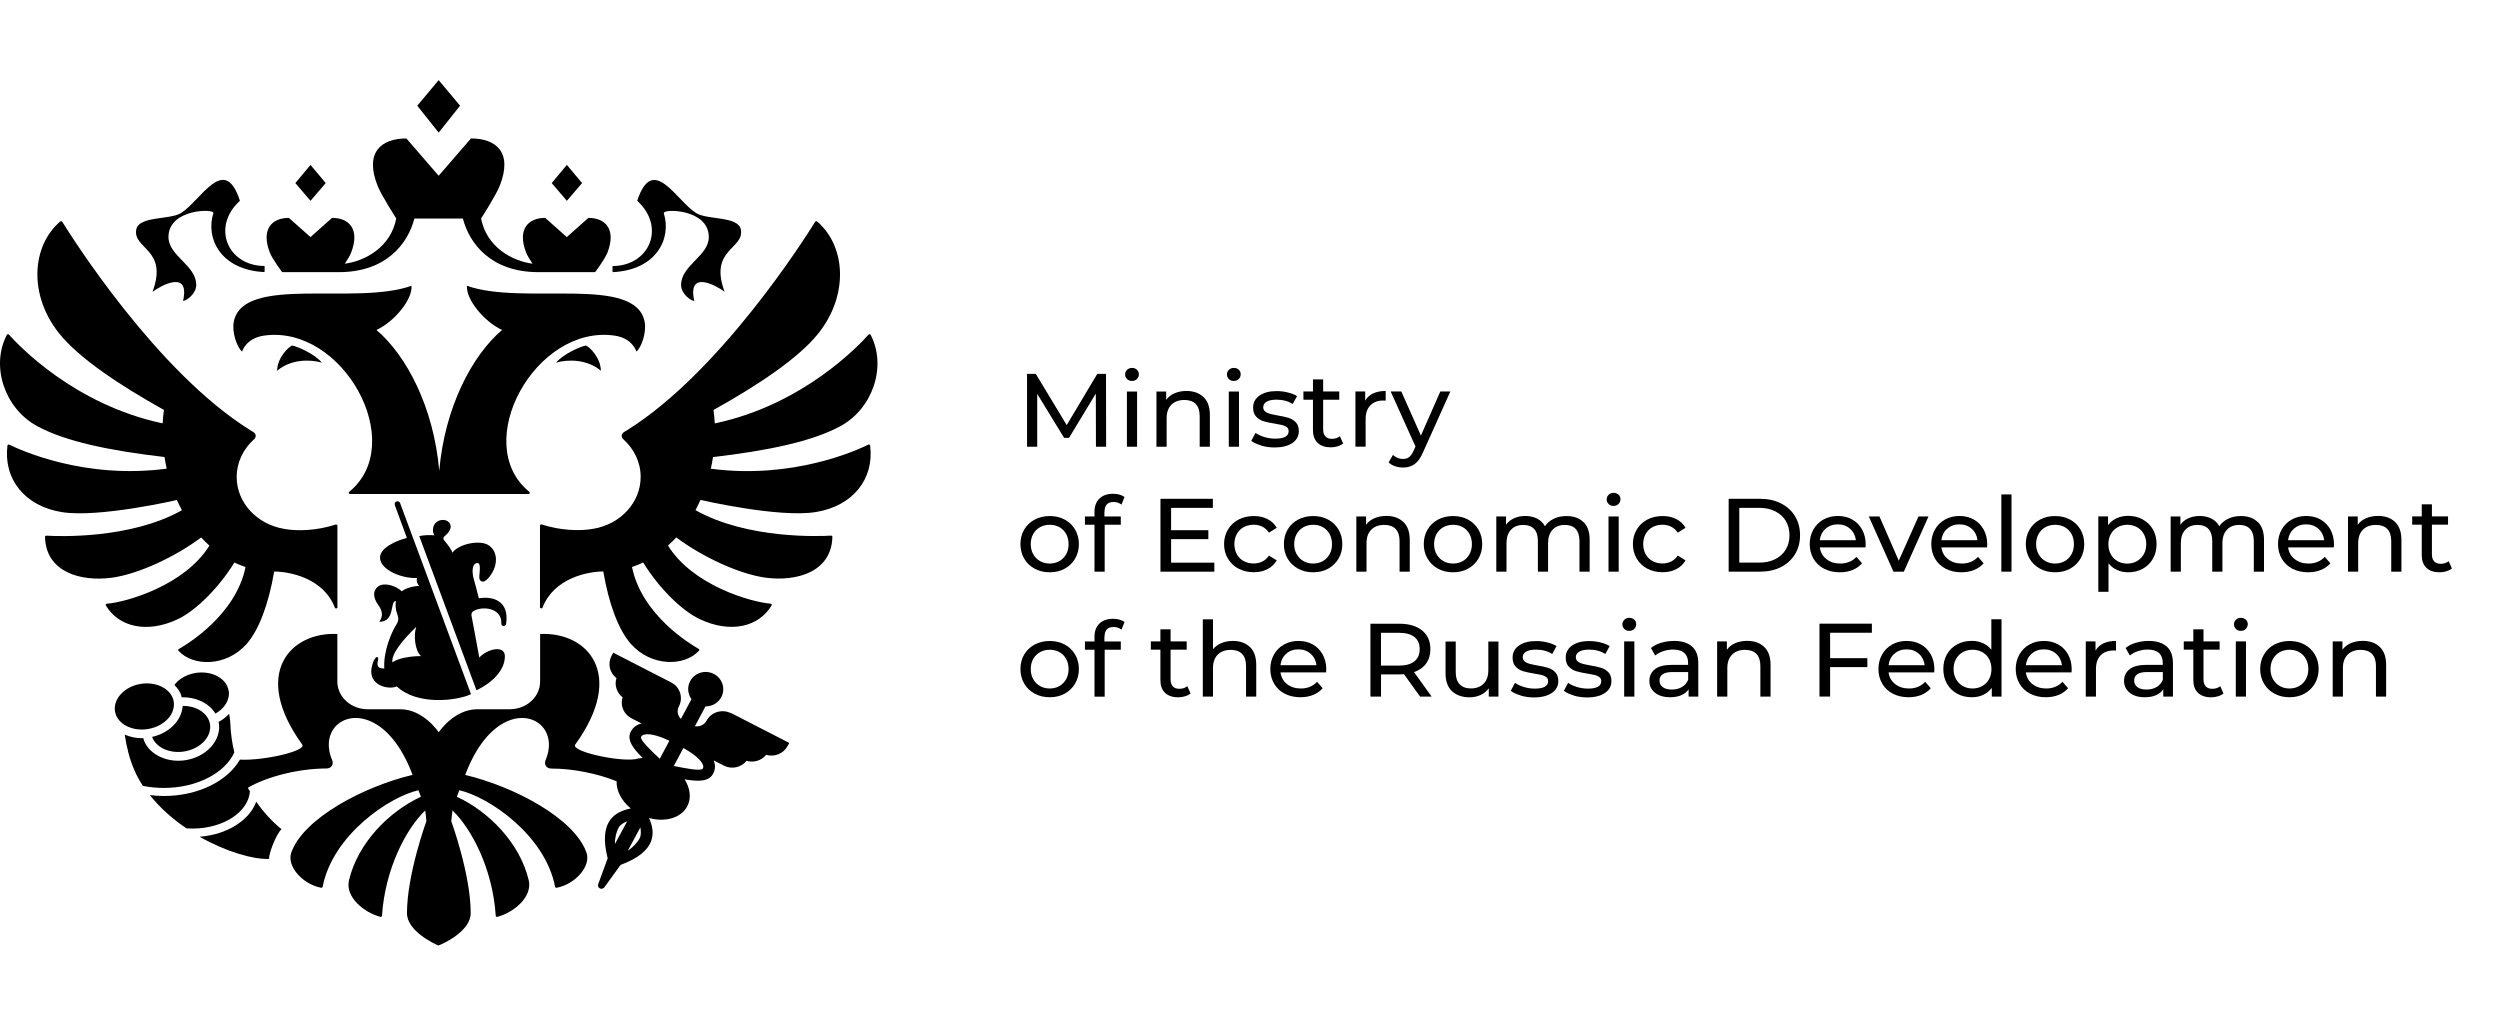 <svg width="156" height="64" viewBox="0 0 156 64" fill="none" xmlns="http://www.w3.org/2000/svg">
<path d="M10.847 43.808C10.831 43.711 10.803 43.617 10.767 43.527C10.501 42.903 9.679 42.541 8.816 42.669C8.312 42.743 7.859 42.97 7.549 43.305C7.255 43.621 7.124 43.992 7.171 44.358C7.183 44.456 7.211 44.549 7.247 44.639C7.513 45.267 8.335 45.626 9.198 45.497C10.215 45.345 10.95 44.592 10.843 43.808" fill="black"/>
<path d="M13.108 45.212C13.092 45.115 13.068 45.021 13.029 44.931C12.798 44.386 12.139 44.038 11.399 44.046C11.348 44.939 10.573 45.739 9.496 45.981C9.504 46 9.504 46.02 9.512 46.039C9.778 46.663 10.601 47.026 11.463 46.897C12.48 46.745 13.215 45.992 13.108 45.209" fill="black"/>
<path d="M14.272 43.126C14.257 43.028 14.229 42.934 14.193 42.845C13.927 42.221 13.104 41.862 12.242 41.987C11.737 42.061 11.284 42.287 10.974 42.626C10.939 42.665 10.911 42.704 10.883 42.743C11.054 42.911 11.193 43.102 11.284 43.317C11.308 43.379 11.32 43.449 11.336 43.512C12.234 43.488 13.056 43.882 13.442 44.53C14.006 44.21 14.352 43.675 14.276 43.126" fill="black"/>
<path d="M37.493 23.137C36.639 22.399 35.403 22.419 34.7 22.63C35.161 22.072 36.242 21.615 36.56 21.561C36.802 21.651 37.493 22.349 37.493 23.137Z" fill="black"/>
<path d="M40.227 20.087C39.663 17.13 32.662 19.088 29.137 17.832C29.07 18.694 30.222 20.075 31.327 20.59C29.443 22.197 27.751 25.43 27.409 29.381C27.067 25.43 25.378 22.193 23.491 20.59C24.596 20.079 25.748 18.698 25.68 17.832C22.152 19.088 15.15 17.13 14.586 20.087C14.467 20.715 14.773 21.666 15.107 21.939C15.166 21.74 15.476 21.093 16.454 20.945C21.385 20.215 25.506 27.673 21.786 30.692C21.731 30.738 21.762 30.824 21.838 30.824H32.98C33.055 30.824 33.087 30.738 33.031 30.692C29.312 27.673 33.429 20.211 38.364 20.945C39.341 21.089 39.647 21.74 39.711 21.939C40.041 21.666 40.351 20.711 40.227 20.087Z" fill="black"/>
<path d="M41.428 13.3C41.34 13.019 44.229 13.011 44.229 14.79C44.229 15.98 42.5 16.545 42.5 17.782C42.5 18.355 43.132 18.78 43.323 18.78C42.878 16.795 44.718 17.832 45.214 18.203C44.225 15.535 46.454 15.55 46.231 14.33C46.08 13.476 44.145 13.733 43.446 13.3C42.202 12.532 40.732 9.544 39.763 12.532C41.571 14.178 40.517 16.6 38.225 16.6C38.225 16.6 38.209 16.955 38.233 16.982C40.967 16.853 41.92 14.88 41.419 13.3H41.428Z" fill="black"/>
<path d="M9.528 18.202C10.028 17.832 11.868 16.794 11.423 18.776C11.614 18.776 12.245 18.355 12.245 17.777C12.245 16.545 10.513 15.979 10.513 14.786C10.513 13.011 13.406 13.015 13.314 13.296C12.814 14.876 13.767 16.845 16.501 16.978C16.521 16.95 16.509 16.596 16.509 16.596C14.216 16.596 13.167 14.173 14.971 12.527C14.006 9.54 12.532 12.527 11.292 13.296C10.592 13.729 8.657 13.467 8.502 14.325C8.284 15.55 10.509 15.531 9.52 18.198L9.528 18.202Z" fill="black"/>
<path d="M17.292 23.137C18.146 22.399 19.382 22.419 20.085 22.63C19.624 22.072 18.544 21.615 18.23 21.561C17.987 21.651 17.292 22.349 17.292 23.137Z" fill="black"/>
<path d="M28.708 6.595L27.373 5L26.038 6.595L27.373 8.276L28.708 6.595Z" fill="black"/>
<path d="M36.321 11.424L35.372 10.289L34.426 11.424L35.372 12.531L36.321 11.424Z" fill="black"/>
<path d="M20.324 11.424L19.375 10.289L18.429 11.424L19.375 12.531L20.324 11.424Z" fill="black"/>
<path d="M17.606 16.982H21.142C24.119 16.982 25.454 15.188 25.859 13.635H28.883C29.288 15.188 30.623 16.982 33.599 16.982H37.136C37.136 16.982 37.756 16.159 37.911 15.749C38.467 14.279 37.756 13.596 36.715 13.596L35.368 14.794L34.021 13.596C32.98 13.596 32.264 14.283 32.825 15.749C32.896 15.937 33.067 16.213 33.23 16.455C31.974 16.288 30.373 15.441 30.019 13.635C30.019 13.635 30.949 12.188 31.18 11.603C32.018 9.497 30.949 8.639 29.388 8.639L27.373 10.967L25.358 8.639C23.793 8.639 22.728 9.501 23.566 11.603C23.797 12.188 24.727 13.635 24.727 13.635C24.373 15.441 22.772 16.288 21.516 16.455C21.679 16.213 21.846 15.937 21.917 15.749C22.478 14.279 21.762 13.596 20.721 13.596L19.374 14.794L18.027 13.596C16.986 13.596 16.275 14.279 16.831 15.749C16.986 16.155 17.606 16.982 17.606 16.982Z" fill="black"/>
<path d="M54.178 27.747C53.495 28.086 49.49 29.927 44.356 29.248C44.408 29.006 44.455 28.765 44.491 28.523C47.904 28.121 50.682 27.552 52.45 26.588C54.465 25.488 55.347 22.86 54.33 20.898C54.306 20.851 54.23 20.839 54.194 20.882C53.634 21.514 50.13 25.258 44.602 26.421C44.586 26.14 44.559 25.859 44.523 25.582C47.209 24.088 49.828 22.368 51.075 20.792C52.963 18.413 52.788 15.379 50.996 13.826C50.976 13.811 50.952 13.803 50.924 13.807C50.9 13.807 50.88 13.822 50.865 13.842C50.296 14.762 44.98 23.191 39.147 26.834C39.075 26.877 39.004 26.92 38.932 26.963C38.765 27.064 38.749 27.279 38.888 27.403C39.56 28.004 39.977 28.835 39.977 29.759C39.977 31.366 38.714 32.704 37.049 32.992C36.198 33.152 34.978 33.106 33.802 32.727C33.751 32.712 33.695 32.747 33.695 32.797V37.891C33.695 37.973 33.822 37.993 33.854 37.915C34.569 36.058 36.707 35.66 37.645 35.66C37.983 37.646 38.583 39.291 39.365 40.177C40.637 41.616 42.715 41.597 43.617 40.602C43.633 40.587 43.637 40.563 43.637 40.544C43.633 40.52 43.617 40.501 43.601 40.493C43.069 40.193 40.041 38.371 39.437 35.38C39.675 35.301 39.91 35.208 40.132 35.099C41.11 36.686 42.532 38.102 43.676 38.64C45.604 39.545 47.364 39.108 48.147 37.778C48.175 37.731 48.139 37.673 48.083 37.669C46.891 37.575 43.239 36.55 41.682 34.042C41.861 33.882 42.035 33.714 42.198 33.535C43.828 34.752 46.128 35.824 47.777 36.047C49.704 36.304 51.89 35.699 51.941 33.5C51.941 33.457 51.906 33.422 51.854 33.422C51.17 33.465 46.633 33.656 43.398 31.834C43.51 31.623 43.613 31.409 43.712 31.195C43.712 31.195 48.6 32.33 50.912 31.951C53.213 31.577 54.56 29.896 54.298 27.801C54.29 27.75 54.226 27.719 54.178 27.743V27.747Z" fill="black"/>
<path d="M11.038 31.198C11.137 31.413 11.241 31.628 11.352 31.838C8.117 33.66 3.584 33.468 2.896 33.425C2.848 33.425 2.805 33.461 2.809 33.504C2.86 35.707 5.046 36.308 6.973 36.05C8.622 35.828 10.923 34.755 12.552 33.539C12.715 33.718 12.889 33.886 13.068 34.046C11.511 36.55 7.859 37.579 6.671 37.673C6.611 37.677 6.58 37.735 6.607 37.782C7.39 39.108 9.15 39.549 11.078 38.644C12.222 38.106 13.645 36.69 14.626 35.103C14.848 35.208 15.083 35.302 15.321 35.383C14.713 38.375 11.685 40.2 11.157 40.497C11.137 40.508 11.121 40.528 11.121 40.547C11.117 40.567 11.121 40.59 11.137 40.606C12.039 41.601 14.117 41.62 15.389 40.181C16.172 39.295 16.768 37.65 17.109 35.664C18.043 35.664 20.185 36.058 20.896 37.919C20.928 37.997 21.055 37.977 21.055 37.895V32.801C21.055 32.751 21 32.716 20.948 32.731C19.772 33.114 18.548 33.16 17.701 32.996C16.033 32.708 14.769 31.37 14.769 29.763C14.769 28.839 15.19 28.004 15.858 27.407C16.001 27.279 15.985 27.068 15.818 26.967C15.746 26.924 15.675 26.881 15.603 26.834C9.77 23.199 4.462 14.77 3.886 13.842C3.858 13.799 3.794 13.791 3.754 13.822C1.962 15.371 1.787 18.405 3.675 20.785C4.923 22.36 7.541 24.08 10.227 25.578C10.191 25.855 10.164 26.136 10.148 26.417C4.629 25.254 1.124 21.514 0.56 20.882C0.524 20.839 0.448 20.847 0.425 20.898C-0.593 22.856 0.289 25.481 2.308 26.584C4.076 27.552 6.854 28.121 10.267 28.519C10.303 28.761 10.346 29.003 10.402 29.244C5.276 29.927 1.271 28.086 0.584 27.747C0.532 27.723 0.468 27.755 0.464 27.805C0.206 29.9 1.549 31.581 3.85 31.955C6.162 32.33 11.05 31.198 11.05 31.198H11.038Z" fill="black"/>
<path d="M29.689 38.055C30.321 37.825 31.319 38.013 31.283 38.91C31.275 39.116 31.565 39.116 31.585 38.906C31.775 37.56 30.85 37.174 29.88 37.334C29.761 36.87 29.662 36.468 29.546 36.066C29.459 35.742 29.427 35.134 29.805 35.134C30.011 35.134 29.932 35.7 29.908 35.945C29.892 36.16 29.971 36.289 30.146 36.292C30.258 36.296 30.393 36.16 30.476 36.066C31.032 35.45 31.16 34.498 30.512 34.038C29.968 33.652 28.605 33.941 28.231 34.49C28.175 34.284 27.905 33.941 27.774 33.792C27.647 33.648 27.615 33.547 27.79 33.418C27.869 33.355 28.124 33.114 28.124 32.864C28.124 32.716 28.005 32.443 27.635 32.443C27.341 32.443 27.015 32.642 27.015 33.086C27.015 33.184 27.039 33.293 27.107 33.406C26.92 33.375 26.419 33.387 26.161 33.453L29.733 43.075C30.758 42.58 31.505 41.796 31.505 40.953C31.505 40.236 30.428 40.474 29.908 41.031C29.737 40.123 29.59 39.284 29.427 38.445C29.383 38.215 29.503 38.133 29.693 38.063L29.689 38.055Z" fill="black"/>
<path d="M24.977 31.405C24.886 31.179 24.56 31.288 24.639 31.522L25.39 33.57C24.747 33.722 23.713 34.178 23.713 34.787C23.713 35.598 25.176 36.125 26.018 36.062C25.974 36.245 26.026 36.413 26.157 36.562C25.851 36.562 25.271 36.702 25.08 36.901C24.631 36.495 23.932 36.343 23.598 36.593C23.265 36.842 23.257 37.267 23.602 37.751C23.845 38.087 23.94 38.414 23.666 38.8C24.683 38.8 24.31 37.501 24.707 37.501C24.655 37.751 24.687 38.044 24.802 38.367C24.878 38.582 24.878 38.738 24.751 38.945C24.421 39.459 23.912 40.645 23.98 41.714C23.646 41.714 23.475 41.632 23.59 41.187C23.634 41.02 23.531 40.899 23.392 41.109C23.237 41.336 23.165 41.722 23.165 41.889C23.165 42.845 24.322 43.036 24.762 42.833C26.042 44.046 28.549 43.722 29.392 43.317L24.973 31.413L24.977 31.405ZM24.488 41.328C24.397 40.836 25.092 39.963 25.974 39.116C25.788 39.666 25.903 40.618 26.273 40.941C25.633 40.941 24.87 41.059 24.488 41.328Z" fill="black"/>
<path d="M8.92 49.039C9.337 49.124 9.774 49.167 10.227 49.167C12.289 49.167 14.038 48.235 14.622 46.952C14.487 46.375 14.395 45.778 14.375 45.169C14.375 45.166 14.375 45.162 14.375 45.158C14.375 45.072 14.344 44.787 14.3 44.538C14.117 44.736 13.895 44.912 13.636 45.048C13.644 45.08 13.656 45.107 13.66 45.138C13.811 46.215 12.865 47.244 11.55 47.439C11.407 47.459 11.268 47.471 11.129 47.471C10.179 47.471 9.321 46.999 9.003 46.254C8.975 46.191 8.963 46.125 8.944 46.059C8.916 46.059 8.888 46.063 8.864 46.063C8.479 46.063 8.109 45.985 7.783 45.84C7.899 46.617 8.085 47.369 8.387 48.063C8.534 48.403 8.713 48.727 8.916 49.039" fill="black"/>
<path d="M15.989 50.025C15.563 51.196 14.165 52.081 12.456 52.213C14.137 53.169 15.857 53.645 16.791 53.594C16.759 53.313 17.197 52.104 17.566 51.742C16.962 51.25 16.434 50.669 15.989 50.025Z" fill="black"/>
<path d="M45.616 44.506C45.06 44.222 44.376 44.432 44.086 44.974C43.943 45.24 43.649 45.364 43.363 45.314L44.023 44.077C44.42 44.081 44.809 43.879 45.008 43.504C45.286 42.977 45.08 42.326 44.543 42.053C44.007 41.776 43.343 41.979 43.065 42.506C42.866 42.876 42.918 43.309 43.148 43.629L42.489 44.861C42.286 44.662 42.219 44.35 42.362 44.085C42.648 43.539 42.437 42.868 41.881 42.584L38.265 40.727L38.161 40.922C37.907 41.398 38.034 41.983 38.467 42.311C38.328 42.751 38.483 43.227 38.849 43.512C38.686 44.023 38.92 44.577 39.405 44.822L40.045 45.15C40.045 45.15 40.001 45.15 39.986 45.158C39.703 45.236 39.496 45.404 39.365 45.645C39.091 46.164 39.501 46.702 40.105 47.299C39.926 47.307 39.759 47.334 39.596 47.385V47.377C38.527 47.525 35.606 46.886 35.892 46.464C39.091 42.045 36.644 39.416 33.703 39.561V42.529C33.703 43.485 32.857 44.257 31.812 44.257H29.781C28.323 44.257 27.377 45.692 27.377 45.692C27.377 45.692 26.428 44.257 24.973 44.257H22.943C21.898 44.257 21.051 43.485 21.051 42.529V39.561C18.111 39.416 15.663 42.045 18.862 46.464C19.128 46.862 16.454 47.478 14.972 47.4C14.201 48.734 12.365 49.67 10.232 49.67C9.93 49.67 9.632 49.651 9.349 49.612C9.993 50.423 10.792 51.121 11.638 51.691C11.761 51.699 11.884 51.703 12.008 51.703C13.931 51.703 15.5 50.673 15.596 49.382C15.552 49.308 15.508 49.23 15.465 49.156C16.689 48.442 18.679 47.954 20.364 47.954C20.686 47.954 20.837 47.689 20.726 47.428C19.899 45.478 21.675 44.066 23.515 45.216C24.314 45.715 25.128 46.706 25.744 48.352C22.728 49.07 18.942 51.043 18.175 53.2C17.881 54.035 18.854 55.166 20.038 55.396C20.058 55.4 20.082 55.396 20.098 55.384C20.114 55.373 20.13 55.353 20.134 55.334C20.753 52.12 24.278 49.721 26.11 49.312C26.201 49.553 26.173 49.475 26.265 49.717C24.266 50.645 22.331 52.6 21.779 54.924C21.524 55.989 22.736 56.948 23.734 57.21C23.785 57.225 23.833 57.19 23.837 57.143C24.028 54.203 25.351 51.706 26.535 50.571C26.567 50.794 26.59 51.016 26.606 51.242C26.606 51.242 25.395 54.561 25.395 56.98C25.395 58.103 27.099 58.891 27.354 59C27.667 58.891 29.372 58.103 29.372 56.98C29.372 54.557 28.16 51.242 28.16 51.242C28.18 51.016 28.204 50.794 28.236 50.571C29.42 51.706 30.743 54.203 30.934 57.143C30.934 57.19 30.985 57.225 31.037 57.21C32.034 56.948 33.242 55.989 32.992 54.924C32.44 52.6 30.5 50.642 28.506 49.717C28.597 49.475 28.565 49.557 28.661 49.312C30.497 49.721 34.021 52.116 34.637 55.334C34.641 55.353 34.657 55.373 34.673 55.384C34.693 55.396 34.716 55.4 34.736 55.396C35.916 55.17 36.894 54.035 36.596 53.2C35.833 51.047 32.042 49.07 29.03 48.356C29.646 46.706 30.461 45.719 31.259 45.216C33.095 44.066 34.871 45.478 34.045 47.432C33.938 47.693 34.085 47.958 34.407 47.958C35.746 47.958 37.279 48.266 38.475 48.75C38.456 49.339 38.777 49.963 39.346 50.435C39.346 50.443 39.349 50.447 39.353 50.45C38.853 50.552 38.392 50.739 38.086 51.153C37.697 51.679 37.641 52.467 37.919 53.559L37.323 55.182C37.295 55.283 37.339 55.388 37.43 55.435C37.522 55.482 37.637 55.459 37.705 55.377L38.722 53.972C39.791 53.571 40.419 53.079 40.637 52.463C40.808 51.983 40.705 51.504 40.498 51.043C41.499 51.32 42.489 51.051 42.882 50.318C43.156 49.803 43.065 49.183 42.719 48.629C43.55 48.773 44.229 48.793 44.499 48.278C44.63 48.036 44.65 47.771 44.555 47.502C44.551 47.482 44.535 47.467 44.531 47.447L45.171 47.775C45.656 48.025 46.252 47.896 46.586 47.474C47.035 47.607 47.519 47.463 47.809 47.1C48.33 47.256 48.894 47.026 49.144 46.554L49.252 46.359L45.636 44.502L45.616 44.506ZM38.372 52.666C38.356 52.284 38.499 51.777 38.646 51.574C38.754 51.429 38.952 51.324 39.135 51.25L38.372 52.666ZM39.946 52.241C39.862 52.475 39.501 52.877 39.175 53.083L39.958 51.632C39.997 51.816 40.005 52.077 39.946 52.241ZM41.173 47.35C41.138 47.319 41.106 47.287 41.07 47.252C40.721 46.928 39.906 46.16 40.001 45.985C40.037 45.914 40.093 45.871 40.184 45.844C40.574 45.731 41.281 45.989 41.77 46.222L41.17 47.346L41.173 47.35ZM43.848 47.962C43.752 48.142 42.648 47.919 42.175 47.822C42.131 47.814 42.087 47.806 42.044 47.798L42.644 46.675C43.117 46.936 43.733 47.361 43.864 47.732C43.895 47.822 43.891 47.888 43.852 47.958" fill="black"/>
<path d="M68.387 27.875L68.379 24.56L66.706 27.322H66.4L64.723 24.58V27.875H64.088V23.328H64.632L66.563 26.526L68.471 23.328H69.015L69.023 27.875H68.387Z" fill="black"/>
<path d="M70.331 23.651C70.247 23.573 70.207 23.48 70.207 23.367C70.207 23.253 70.247 23.156 70.331 23.078C70.414 23 70.513 22.957 70.636 22.957C70.76 22.957 70.863 22.996 70.942 23.07C71.026 23.144 71.066 23.242 71.066 23.355C71.066 23.468 71.026 23.569 70.942 23.651C70.859 23.733 70.76 23.772 70.636 23.772C70.513 23.772 70.41 23.733 70.331 23.655V23.651ZM70.319 24.431H70.954V27.875H70.319V24.431Z" fill="black"/>
<path d="M75.103 24.779C75.365 25.032 75.496 25.403 75.496 25.894V27.876H74.86V25.964C74.86 25.633 74.777 25.379 74.614 25.212C74.451 25.044 74.217 24.958 73.911 24.958C73.565 24.958 73.295 25.056 73.096 25.255C72.897 25.453 72.798 25.734 72.798 26.101V27.876H72.162V24.432H72.77V24.95C72.897 24.771 73.072 24.634 73.291 24.541C73.509 24.447 73.756 24.396 74.034 24.396C74.479 24.396 74.832 24.525 75.095 24.775L75.103 24.779Z" fill="black"/>
<path d="M76.684 23.651C76.601 23.573 76.561 23.48 76.561 23.367C76.561 23.253 76.601 23.156 76.684 23.078C76.768 23 76.867 22.957 76.99 22.957C77.113 22.957 77.217 22.996 77.296 23.07C77.379 23.144 77.419 23.242 77.419 23.355C77.419 23.468 77.379 23.569 77.296 23.651C77.213 23.733 77.113 23.772 76.99 23.772C76.867 23.772 76.764 23.733 76.684 23.655V23.651ZM76.676 24.431H77.312V27.875H76.676V24.431Z" fill="black"/>
<path d="M78.703 27.797C78.436 27.723 78.23 27.626 78.079 27.509L78.345 27.013C78.5 27.123 78.687 27.209 78.909 27.275C79.132 27.341 79.354 27.372 79.577 27.372C80.133 27.372 80.411 27.216 80.411 26.904C80.411 26.799 80.376 26.717 80.3 26.659C80.225 26.596 80.133 26.553 80.018 26.526C79.903 26.499 79.744 26.467 79.537 26.432C79.255 26.389 79.025 26.339 78.846 26.284C78.667 26.23 78.512 26.132 78.385 25.999C78.258 25.867 78.194 25.676 78.194 25.434C78.194 25.122 78.325 24.872 78.591 24.685C78.858 24.498 79.211 24.404 79.656 24.404C79.891 24.404 80.125 24.431 80.36 24.49C80.594 24.544 80.785 24.622 80.936 24.716L80.666 25.212C80.379 25.028 80.042 24.939 79.652 24.939C79.382 24.939 79.18 24.981 79.037 25.067C78.893 25.153 78.826 25.27 78.826 25.41C78.826 25.523 78.866 25.613 78.945 25.676C79.025 25.742 79.124 25.789 79.239 25.82C79.354 25.851 79.521 25.886 79.732 25.925C80.014 25.972 80.244 26.023 80.415 26.077C80.59 26.132 80.737 26.226 80.86 26.354C80.984 26.483 81.047 26.666 81.047 26.9C81.047 27.212 80.912 27.462 80.642 27.645C80.372 27.829 80.002 27.922 79.533 27.922C79.247 27.922 78.969 27.883 78.707 27.809L78.703 27.797Z" fill="black"/>
<path d="M83.813 27.673C83.721 27.751 83.606 27.809 83.467 27.852C83.332 27.891 83.189 27.914 83.042 27.914C82.688 27.914 82.414 27.821 82.219 27.634C82.025 27.446 81.929 27.181 81.929 26.834V24.942H81.333V24.427H81.929V23.675H82.565V24.427H83.57V24.942H82.565V26.807C82.565 26.994 82.613 27.134 82.708 27.236C82.803 27.337 82.939 27.384 83.113 27.384C83.308 27.384 83.475 27.329 83.61 27.22L83.809 27.669L83.813 27.673Z" fill="black"/>
<path d="M85.68 24.552C85.895 24.447 86.161 24.396 86.467 24.396V25.001C86.431 24.997 86.383 24.993 86.32 24.993C85.974 24.993 85.704 25.095 85.509 25.294C85.315 25.492 85.215 25.781 85.215 26.156V27.872H84.579V24.428H85.188V25.005C85.299 24.806 85.462 24.654 85.676 24.549L85.68 24.552Z" fill="black"/>
<path d="M90.501 24.431L88.8 28.218C88.649 28.57 88.474 28.815 88.275 28.959C88.073 29.104 87.834 29.174 87.552 29.174C87.381 29.174 87.214 29.147 87.051 29.092C86.888 29.038 86.757 28.959 86.65 28.854L86.92 28.386C87.103 28.554 87.31 28.64 87.548 28.64C87.703 28.64 87.83 28.601 87.934 28.519C88.037 28.437 88.132 28.3 88.216 28.105L88.327 27.863L86.777 24.427H87.441L88.665 27.181L89.877 24.427H90.501V24.431Z" fill="black"/>
<path d="M64.561 35.485C64.283 35.333 64.064 35.126 63.909 34.857C63.754 34.592 63.675 34.288 63.675 33.952C63.675 33.617 63.754 33.312 63.909 33.047C64.064 32.782 64.283 32.572 64.561 32.423C64.839 32.275 65.153 32.201 65.503 32.201C65.852 32.201 66.162 32.275 66.44 32.423C66.715 32.572 66.933 32.782 67.088 33.047C67.243 33.312 67.323 33.617 67.323 33.952C67.323 34.288 67.243 34.592 67.088 34.857C66.933 35.122 66.715 35.333 66.44 35.485C66.166 35.637 65.852 35.711 65.503 35.711C65.153 35.711 64.839 35.637 64.561 35.485ZM66.107 35.013C66.285 34.912 66.424 34.767 66.528 34.584C66.631 34.401 66.679 34.19 66.679 33.952C66.679 33.714 66.627 33.504 66.528 33.32C66.424 33.137 66.285 32.993 66.107 32.895C65.928 32.794 65.725 32.747 65.503 32.747C65.28 32.747 65.078 32.798 64.899 32.895C64.72 32.997 64.577 33.137 64.474 33.32C64.37 33.504 64.319 33.714 64.319 33.952C64.319 34.19 64.37 34.401 64.474 34.584C64.577 34.767 64.72 34.912 64.899 35.013C65.078 35.114 65.28 35.165 65.503 35.165C65.725 35.165 65.928 35.114 66.107 35.013Z" fill="black"/>
<path d="M68.916 31.928V32.228H69.938V32.743H68.932V35.672H68.296V32.743H67.7V32.228H68.296V31.924C68.296 31.581 68.4 31.311 68.602 31.113C68.805 30.914 69.091 30.812 69.457 30.812C69.6 30.812 69.731 30.828 69.854 30.863C69.977 30.898 70.085 30.949 70.172 31.011L69.981 31.487C69.834 31.378 69.671 31.323 69.492 31.323C69.111 31.323 68.924 31.526 68.924 31.928H68.916Z" fill="black"/>
<path d="M75.775 35.107V35.672H72.413V31.125H75.683V31.69H73.077V33.086H75.401V33.64H73.077V35.111H75.779L75.775 35.107Z" fill="black"/>
<path d="M77.281 35.485C76.998 35.333 76.78 35.126 76.621 34.857C76.462 34.592 76.382 34.288 76.382 33.952C76.382 33.617 76.462 33.312 76.621 33.047C76.78 32.782 76.998 32.572 77.281 32.423C77.563 32.275 77.881 32.201 78.238 32.201C78.556 32.201 78.838 32.263 79.088 32.388C79.339 32.513 79.53 32.696 79.669 32.934L79.184 33.238C79.073 33.075 78.938 32.95 78.775 32.868C78.612 32.786 78.429 32.743 78.23 32.743C78 32.743 77.793 32.794 77.61 32.891C77.428 32.993 77.284 33.133 77.181 33.316C77.078 33.5 77.026 33.71 77.026 33.948C77.026 34.186 77.078 34.405 77.181 34.588C77.284 34.771 77.428 34.916 77.61 35.013C77.793 35.114 78 35.161 78.23 35.161C78.429 35.161 78.612 35.118 78.775 35.036C78.938 34.955 79.073 34.83 79.184 34.666L79.669 34.966C79.534 35.204 79.339 35.388 79.088 35.516C78.838 35.645 78.556 35.707 78.238 35.707C77.881 35.707 77.563 35.633 77.281 35.481V35.485Z" fill="black"/>
<path d="M80.999 35.485C80.721 35.333 80.502 35.126 80.347 34.857C80.192 34.592 80.113 34.288 80.113 33.952C80.113 33.617 80.192 33.312 80.347 33.047C80.502 32.782 80.721 32.572 80.999 32.423C81.277 32.275 81.591 32.201 81.941 32.201C82.29 32.201 82.6 32.275 82.879 32.423C83.153 32.572 83.371 32.782 83.526 33.047C83.681 33.312 83.761 33.617 83.761 33.952C83.761 34.288 83.681 34.592 83.526 34.857C83.371 35.122 83.153 35.333 82.879 35.485C82.604 35.637 82.29 35.711 81.941 35.711C81.591 35.711 81.277 35.637 80.999 35.485ZM82.545 35.013C82.724 34.912 82.863 34.767 82.966 34.584C83.069 34.401 83.117 34.19 83.117 33.952C83.117 33.714 83.065 33.504 82.966 33.32C82.863 33.137 82.724 32.993 82.545 32.895C82.366 32.794 82.163 32.747 81.941 32.747C81.718 32.747 81.516 32.798 81.337 32.895C81.158 32.997 81.015 33.137 80.912 33.32C80.808 33.504 80.757 33.714 80.757 33.952C80.757 34.19 80.808 34.401 80.912 34.584C81.015 34.767 81.158 34.912 81.337 35.013C81.516 35.114 81.718 35.165 81.941 35.165C82.163 35.165 82.366 35.114 82.545 35.013Z" fill="black"/>
<path d="M87.576 32.575C87.838 32.829 87.969 33.199 87.969 33.691V35.672H87.333V33.761C87.333 33.429 87.25 33.176 87.087 33.008C86.924 32.84 86.689 32.755 86.383 32.755C86.038 32.755 85.768 32.852 85.569 33.051C85.37 33.25 85.271 33.531 85.271 33.897V35.672H84.635V32.228H85.243V32.747C85.37 32.567 85.545 32.431 85.764 32.337C85.982 32.244 86.228 32.193 86.507 32.193C86.952 32.193 87.305 32.322 87.568 32.571L87.576 32.575Z" fill="black"/>
<path d="M89.729 35.485C89.451 35.333 89.233 35.126 89.078 34.857C88.923 34.592 88.843 34.288 88.843 33.952C88.843 33.617 88.923 33.312 89.078 33.047C89.233 32.782 89.451 32.572 89.729 32.423C90.007 32.275 90.321 32.201 90.671 32.201C91.021 32.201 91.331 32.275 91.609 32.423C91.883 32.572 92.101 32.782 92.256 33.047C92.411 33.312 92.491 33.617 92.491 33.952C92.491 34.288 92.411 34.592 92.256 34.857C92.101 35.122 91.883 35.333 91.609 35.485C91.335 35.637 91.021 35.711 90.671 35.711C90.321 35.711 90.007 35.637 89.729 35.485ZM91.275 35.013C91.454 34.912 91.593 34.767 91.696 34.584C91.795 34.401 91.847 34.19 91.847 33.952C91.847 33.714 91.795 33.504 91.696 33.32C91.593 33.137 91.454 32.993 91.275 32.895C91.096 32.794 90.893 32.747 90.671 32.747C90.448 32.747 90.246 32.798 90.067 32.895C89.888 32.997 89.745 33.137 89.642 33.32C89.538 33.504 89.487 33.714 89.487 33.952C89.487 34.19 89.538 34.401 89.642 34.584C89.745 34.767 89.888 34.912 90.067 35.013C90.246 35.114 90.448 35.165 90.671 35.165C90.893 35.165 91.096 35.114 91.275 35.013Z" fill="black"/>
<path d="M98.809 32.572C99.067 32.821 99.195 33.196 99.195 33.691V35.672H98.559V33.761C98.559 33.43 98.479 33.176 98.324 33.008C98.169 32.841 97.943 32.755 97.653 32.755C97.331 32.755 97.073 32.852 96.886 33.051C96.695 33.25 96.6 33.531 96.6 33.898V35.672H95.964V33.761C95.964 33.43 95.885 33.176 95.73 33.008C95.575 32.841 95.348 32.755 95.058 32.755C94.736 32.755 94.478 32.852 94.291 33.051C94.1 33.25 94.005 33.531 94.005 33.898V35.672H93.369V32.228H93.977V32.743C94.104 32.564 94.271 32.431 94.482 32.338C94.689 32.244 94.927 32.197 95.189 32.197C95.451 32.197 95.706 32.252 95.916 32.361C96.127 32.47 96.29 32.626 96.405 32.837C96.536 32.638 96.723 32.482 96.957 32.369C97.192 32.256 97.458 32.201 97.756 32.201C98.197 32.201 98.547 32.326 98.805 32.579L98.809 32.572Z" fill="black"/>
<path d="M100.379 31.448C100.295 31.37 100.255 31.277 100.255 31.163C100.255 31.05 100.295 30.953 100.379 30.875C100.462 30.797 100.561 30.754 100.685 30.754C100.808 30.754 100.911 30.793 100.995 30.867C101.078 30.941 101.118 31.039 101.118 31.152C101.118 31.265 101.078 31.366 100.995 31.448C100.911 31.53 100.812 31.569 100.685 31.569C100.557 31.569 100.458 31.53 100.379 31.452V31.448ZM100.371 32.228H101.006V35.672H100.371V32.228Z" fill="black"/>
<path d="M102.79 35.485C102.508 35.333 102.29 35.126 102.131 34.857C101.972 34.592 101.892 34.288 101.892 33.952C101.892 33.617 101.972 33.312 102.131 33.047C102.29 32.782 102.508 32.572 102.79 32.423C103.072 32.275 103.39 32.201 103.748 32.201C104.066 32.201 104.348 32.263 104.598 32.388C104.848 32.513 105.039 32.696 105.178 32.934L104.693 33.238C104.582 33.075 104.447 32.95 104.284 32.868C104.121 32.786 103.939 32.743 103.74 32.743C103.509 32.743 103.303 32.794 103.12 32.891C102.937 32.993 102.794 33.133 102.691 33.316C102.588 33.5 102.536 33.71 102.536 33.948C102.536 34.186 102.588 34.405 102.691 34.588C102.794 34.771 102.937 34.916 103.12 35.013C103.303 35.111 103.509 35.161 103.74 35.161C103.939 35.161 104.121 35.118 104.284 35.036C104.447 34.955 104.586 34.83 104.693 34.666L105.178 34.966C105.043 35.204 104.848 35.388 104.598 35.516C104.348 35.645 104.066 35.707 103.748 35.707C103.39 35.707 103.072 35.633 102.79 35.481V35.485Z" fill="black"/>
<path d="M107.869 31.125H109.824C110.312 31.125 110.75 31.218 111.127 31.409C111.505 31.6 111.803 31.866 112.009 32.213C112.22 32.556 112.323 32.954 112.323 33.398C112.323 33.843 112.22 34.241 112.009 34.584C111.799 34.927 111.505 35.197 111.127 35.388C110.75 35.579 110.312 35.672 109.824 35.672H107.869V31.125ZM109.784 35.107C110.157 35.107 110.487 35.037 110.773 34.892C111.059 34.748 111.278 34.549 111.433 34.292C111.588 34.034 111.663 33.738 111.663 33.398C111.663 33.059 111.588 32.763 111.433 32.505C111.278 32.248 111.059 32.049 110.773 31.905C110.487 31.76 110.157 31.69 109.784 31.69H108.532V35.107H109.784Z" fill="black"/>
<path d="M113.558 34.159C113.598 34.463 113.733 34.705 113.968 34.888C114.198 35.072 114.488 35.165 114.83 35.165C115.247 35.165 115.585 35.025 115.843 34.748L116.193 35.15C116.034 35.333 115.835 35.469 115.6 35.567C115.366 35.661 115.1 35.711 114.81 35.711C114.441 35.711 114.11 35.637 113.824 35.489C113.538 35.341 113.316 35.13 113.161 34.861C113.006 34.592 112.927 34.288 112.927 33.952C112.927 33.617 113.002 33.317 113.153 33.047C113.304 32.778 113.515 32.572 113.781 32.419C114.047 32.271 114.349 32.197 114.683 32.197C115.016 32.197 115.319 32.271 115.581 32.419C115.843 32.568 116.049 32.778 116.196 33.047C116.343 33.317 116.419 33.625 116.419 33.972C116.419 34.019 116.415 34.081 116.407 34.159H113.558ZM113.916 32.993C113.709 33.176 113.59 33.414 113.554 33.707H115.807C115.772 33.418 115.652 33.18 115.446 32.997C115.239 32.813 114.985 32.72 114.683 32.72C114.381 32.72 114.123 32.809 113.92 32.993H113.916Z" fill="black"/>
<path d="M120.338 32.228L118.8 35.672H118.152L116.614 32.228H117.278L118.482 34.989L119.714 32.228H120.338Z" fill="black"/>
<path d="M121.143 34.159C121.183 34.463 121.318 34.705 121.553 34.888C121.783 35.072 122.073 35.165 122.415 35.165C122.832 35.165 123.17 35.025 123.428 34.748L123.778 35.15C123.619 35.333 123.42 35.469 123.186 35.567C122.951 35.661 122.685 35.711 122.395 35.711C122.026 35.711 121.696 35.637 121.41 35.489C121.124 35.341 120.901 35.13 120.746 34.861C120.591 34.592 120.512 34.288 120.512 33.952C120.512 33.617 120.587 33.317 120.738 33.047C120.889 32.778 121.1 32.572 121.366 32.419C121.632 32.271 121.934 32.197 122.268 32.197C122.602 32.197 122.904 32.271 123.166 32.419C123.428 32.568 123.635 32.778 123.782 33.047C123.929 33.317 124.004 33.625 124.004 33.972C124.004 34.019 124 34.081 123.992 34.159H121.143ZM121.505 32.993C121.298 33.176 121.179 33.414 121.143 33.707H123.396C123.361 33.418 123.242 33.18 123.035 32.997C122.828 32.813 122.574 32.72 122.272 32.72C121.97 32.72 121.712 32.809 121.509 32.993H121.505Z" fill="black"/>
<path d="M124.883 30.852H125.518V35.672H124.883V30.852Z" fill="black"/>
<path d="M127.295 35.485C127.017 35.333 126.799 35.126 126.644 34.857C126.489 34.588 126.409 34.288 126.409 33.952C126.409 33.617 126.489 33.312 126.644 33.047C126.799 32.782 127.017 32.572 127.295 32.423C127.573 32.275 127.887 32.201 128.237 32.201C128.587 32.201 128.897 32.275 129.175 32.423C129.449 32.572 129.667 32.782 129.822 33.047C129.977 33.312 130.057 33.617 130.057 33.952C130.057 34.288 129.977 34.592 129.822 34.857C129.667 35.122 129.449 35.333 129.175 35.485C128.901 35.637 128.587 35.711 128.237 35.711C127.887 35.711 127.573 35.637 127.295 35.485ZM128.841 35.013C129.02 34.912 129.159 34.767 129.262 34.584C129.362 34.401 129.413 34.19 129.413 33.952C129.413 33.714 129.362 33.504 129.262 33.32C129.159 33.137 129.02 32.993 128.841 32.895C128.662 32.794 128.46 32.747 128.237 32.747C128.014 32.747 127.812 32.798 127.633 32.895C127.454 32.997 127.311 33.137 127.208 33.32C127.105 33.504 127.053 33.714 127.053 33.952C127.053 34.19 127.105 34.401 127.208 34.584C127.311 34.767 127.454 34.912 127.633 35.013C127.812 35.114 128.014 35.165 128.237 35.165C128.46 35.165 128.666 35.114 128.841 35.013Z" fill="black"/>
<path d="M133.708 32.415C133.978 32.564 134.189 32.77 134.34 33.032C134.491 33.297 134.57 33.601 134.57 33.948C134.57 34.295 134.495 34.6 134.34 34.869C134.189 35.134 133.978 35.341 133.708 35.489C133.438 35.637 133.136 35.711 132.794 35.711C132.544 35.711 132.313 35.664 132.103 35.567C131.892 35.473 131.717 35.333 131.57 35.15V36.928H130.935V32.224H131.543V32.77C131.686 32.579 131.864 32.435 132.079 32.337C132.294 32.24 132.532 32.189 132.794 32.189C133.132 32.189 133.438 32.263 133.708 32.411V32.415ZM133.347 35.013C133.525 34.912 133.668 34.767 133.772 34.584C133.875 34.401 133.927 34.19 133.927 33.952C133.927 33.714 133.875 33.504 133.772 33.32C133.668 33.137 133.525 32.993 133.347 32.895C133.168 32.794 132.965 32.747 132.743 32.747C132.52 32.747 132.321 32.798 132.143 32.899C131.964 33 131.821 33.141 131.717 33.324C131.614 33.508 131.562 33.718 131.562 33.956C131.562 34.194 131.614 34.405 131.713 34.588C131.813 34.771 131.956 34.916 132.139 35.017C132.321 35.118 132.52 35.169 132.743 35.169C132.965 35.169 133.168 35.118 133.347 35.017V35.013Z" fill="black"/>
<path d="M140.889 32.572C141.147 32.821 141.274 33.196 141.274 33.691V35.672H140.638V33.761C140.638 33.43 140.559 33.176 140.404 33.008C140.249 32.841 140.022 32.755 139.732 32.755C139.411 32.755 139.152 32.852 138.966 33.051C138.775 33.25 138.679 33.531 138.679 33.898V35.672H138.044V33.761C138.044 33.43 137.964 33.176 137.809 33.008C137.654 32.841 137.428 32.755 137.138 32.755C136.816 32.755 136.558 32.852 136.371 33.051C136.18 33.25 136.085 33.531 136.085 33.898V35.672H135.449V32.228H136.057V32.743C136.184 32.564 136.351 32.431 136.562 32.338C136.768 32.244 137.007 32.197 137.269 32.197C137.531 32.197 137.785 32.252 137.996 32.361C138.207 32.47 138.369 32.626 138.485 32.837C138.616 32.638 138.803 32.482 139.037 32.369C139.271 32.256 139.538 32.201 139.836 32.201C140.277 32.201 140.626 32.326 140.885 32.579L140.889 32.572Z" fill="black"/>
<path d="M142.78 34.159C142.82 34.463 142.955 34.705 143.189 34.888C143.42 35.072 143.71 35.165 144.052 35.165C144.469 35.165 144.807 35.025 145.065 34.748L145.415 35.15C145.256 35.333 145.057 35.469 144.822 35.567C144.588 35.661 144.322 35.711 144.032 35.711C143.662 35.711 143.332 35.637 143.046 35.489C142.76 35.341 142.538 35.13 142.383 34.861C142.228 34.592 142.148 34.288 142.148 33.952C142.148 33.617 142.224 33.317 142.375 33.047C142.526 32.778 142.736 32.572 143.003 32.419C143.269 32.271 143.571 32.197 143.905 32.197C144.238 32.197 144.54 32.271 144.803 32.419C145.065 32.568 145.271 32.778 145.419 33.047C145.566 33.317 145.641 33.625 145.641 33.972C145.641 34.019 145.637 34.081 145.629 34.159H142.78ZM143.138 32.993C142.931 33.176 142.812 33.414 142.776 33.707H145.029C144.993 33.418 144.874 33.18 144.668 32.997C144.461 32.813 144.207 32.72 143.905 32.72C143.603 32.72 143.344 32.809 143.142 32.993H143.138Z" fill="black"/>
<path d="M149.456 32.575C149.718 32.829 149.849 33.199 149.849 33.691V35.672H149.213V33.761C149.213 33.429 149.13 33.176 148.967 33.008C148.804 32.84 148.57 32.755 148.264 32.755C147.918 32.755 147.648 32.852 147.449 33.051C147.25 33.25 147.151 33.531 147.151 33.897V35.672H146.515V32.228H147.123V32.747C147.25 32.567 147.425 32.431 147.644 32.337C147.862 32.244 148.109 32.193 148.391 32.193C148.836 32.193 149.189 32.322 149.452 32.571L149.456 32.575Z" fill="black"/>
<path d="M153 35.469C152.909 35.547 152.793 35.606 152.654 35.649C152.519 35.688 152.376 35.711 152.229 35.711C151.876 35.711 151.601 35.618 151.407 35.43C151.212 35.243 151.117 34.978 151.117 34.631V32.739H150.521V32.224H151.117V31.471H151.752V32.224H152.758V32.739H151.752V34.603C151.752 34.791 151.8 34.931 151.895 35.032C151.991 35.134 152.126 35.181 152.301 35.181C152.495 35.181 152.662 35.126 152.797 35.017L152.996 35.465L153 35.469Z" fill="black"/>
<path d="M64.561 43.282C64.283 43.13 64.064 42.923 63.909 42.654C63.754 42.389 63.675 42.084 63.675 41.749C63.675 41.414 63.754 41.109 63.909 40.844C64.064 40.579 64.283 40.368 64.561 40.22C64.839 40.072 65.153 39.998 65.503 39.998C65.852 39.998 66.162 40.072 66.44 40.22C66.715 40.368 66.933 40.579 67.088 40.844C67.243 41.109 67.323 41.414 67.323 41.749C67.323 42.084 67.243 42.389 67.088 42.654C66.933 42.919 66.715 43.13 66.44 43.282C66.166 43.434 65.852 43.508 65.503 43.508C65.153 43.508 64.839 43.434 64.561 43.282ZM66.107 42.81C66.285 42.709 66.424 42.564 66.528 42.381C66.631 42.198 66.679 41.987 66.679 41.749C66.679 41.511 66.627 41.3 66.528 41.117C66.424 40.934 66.285 40.79 66.107 40.692C65.928 40.591 65.725 40.544 65.503 40.544C65.28 40.544 65.078 40.595 64.899 40.692C64.72 40.794 64.577 40.934 64.474 41.117C64.37 41.3 64.319 41.511 64.319 41.749C64.319 41.987 64.37 42.198 64.474 42.381C64.577 42.564 64.72 42.709 64.899 42.81C65.078 42.911 65.28 42.962 65.503 42.962C65.725 42.962 65.928 42.911 66.107 42.81Z" fill="black"/>
<path d="M68.916 39.728V40.029H69.938V40.544H68.932V43.473H68.296V40.544H67.7V40.029H68.296V39.724C68.296 39.381 68.4 39.112 68.602 38.913C68.805 38.714 69.091 38.613 69.457 38.613C69.6 38.613 69.731 38.629 69.854 38.664C69.977 38.699 70.085 38.749 70.172 38.812L69.981 39.288C69.834 39.178 69.671 39.124 69.492 39.124C69.111 39.124 68.924 39.327 68.924 39.728H68.916Z" fill="black"/>
<path d="M74.293 43.27C74.201 43.348 74.086 43.407 73.947 43.449C73.812 43.488 73.669 43.512 73.522 43.512C73.168 43.512 72.894 43.418 72.699 43.231C72.504 43.044 72.409 42.779 72.409 42.431V40.54H71.813V40.025H72.409V39.272H73.045V40.025H74.05V40.54H73.045V42.404C73.045 42.591 73.093 42.732 73.188 42.833C73.283 42.935 73.418 42.981 73.593 42.981C73.788 42.981 73.955 42.927 74.09 42.818L74.288 43.266L74.293 43.27Z" fill="black"/>
<path d="M77.996 40.372C78.258 40.626 78.389 40.996 78.389 41.488V43.469H77.753V41.558C77.753 41.226 77.67 40.973 77.507 40.805C77.344 40.638 77.11 40.552 76.804 40.552C76.458 40.552 76.188 40.649 75.989 40.848C75.79 41.047 75.691 41.328 75.691 41.694V43.469H75.055V38.648H75.691V40.513C75.822 40.349 75.997 40.22 76.212 40.13C76.426 40.041 76.665 39.994 76.931 39.994C77.376 39.994 77.73 40.123 77.992 40.372H77.996Z" fill="black"/>
<path d="M82.748 41.956H79.903C79.943 42.26 80.078 42.502 80.308 42.685C80.539 42.868 80.829 42.962 81.171 42.962C81.592 42.962 81.926 42.821 82.184 42.544L82.534 42.946C82.375 43.13 82.176 43.266 81.942 43.364C81.707 43.457 81.441 43.508 81.151 43.508C80.781 43.508 80.451 43.434 80.165 43.285C79.879 43.137 79.657 42.927 79.502 42.657C79.347 42.388 79.267 42.084 79.267 41.749C79.267 41.413 79.343 41.113 79.494 40.844C79.645 40.575 79.855 40.368 80.122 40.216C80.388 40.068 80.69 39.994 81.024 39.994C81.357 39.994 81.659 40.068 81.922 40.216C82.184 40.364 82.391 40.575 82.537 40.844C82.684 41.113 82.76 41.421 82.76 41.768C82.76 41.815 82.756 41.877 82.748 41.956ZM80.261 40.793C80.054 40.977 79.935 41.214 79.899 41.507H82.148C82.112 41.218 81.993 40.98 81.787 40.797C81.58 40.614 81.326 40.52 81.024 40.52C80.722 40.52 80.463 40.61 80.261 40.793Z" fill="black"/>
<path d="M88.613 43.469L87.612 42.072C87.489 42.08 87.389 42.084 87.322 42.084H86.177V43.469H85.514V38.921H87.322C87.922 38.921 88.394 39.061 88.74 39.342C89.086 39.623 89.257 40.013 89.257 40.505C89.257 40.856 89.169 41.156 88.99 41.402C88.816 41.647 88.561 41.827 88.236 41.94L89.336 43.469H88.613ZM88.259 41.265C88.482 41.086 88.589 40.836 88.589 40.505C88.589 40.173 88.478 39.923 88.259 39.748C88.037 39.572 87.719 39.487 87.298 39.487H86.173V41.534H87.298C87.719 41.534 88.037 41.444 88.259 41.269V41.265Z" fill="black"/>
<path d="M93.504 40.025V43.469H92.9V42.95C92.773 43.13 92.602 43.266 92.395 43.364C92.185 43.461 91.958 43.512 91.712 43.512C91.243 43.512 90.878 43.383 90.607 43.133C90.337 42.88 90.202 42.505 90.202 42.014V40.033H90.838V41.944C90.838 42.279 90.921 42.529 91.084 42.7C91.247 42.872 91.481 42.958 91.787 42.958C92.121 42.958 92.388 42.856 92.582 42.658C92.777 42.459 92.872 42.178 92.872 41.811V40.033H93.508L93.504 40.025Z" fill="black"/>
<path d="M94.895 43.395C94.629 43.321 94.422 43.223 94.271 43.106L94.537 42.611C94.692 42.72 94.879 42.806 95.101 42.872C95.324 42.938 95.546 42.97 95.769 42.97C96.325 42.97 96.603 42.814 96.603 42.502C96.603 42.396 96.568 42.315 96.492 42.256C96.417 42.194 96.325 42.151 96.21 42.123C96.095 42.096 95.936 42.065 95.729 42.03C95.447 41.987 95.217 41.936 95.038 41.882C94.859 41.827 94.704 41.729 94.577 41.597C94.45 41.464 94.386 41.273 94.386 41.031C94.386 40.719 94.517 40.47 94.784 40.282C95.05 40.095 95.403 40.002 95.848 40.002C96.083 40.002 96.317 40.029 96.552 40.087C96.786 40.146 96.977 40.22 97.128 40.314L96.858 40.809C96.572 40.626 96.234 40.536 95.844 40.536C95.574 40.536 95.372 40.579 95.229 40.665C95.085 40.751 95.018 40.867 95.018 41.008C95.018 41.121 95.058 41.211 95.137 41.273C95.217 41.339 95.316 41.386 95.431 41.417C95.546 41.449 95.713 41.484 95.924 41.523C96.206 41.569 96.436 41.62 96.607 41.675C96.782 41.729 96.929 41.823 97.052 41.952C97.176 42.081 97.239 42.264 97.239 42.498C97.239 42.81 97.104 43.059 96.83 43.243C96.56 43.426 96.19 43.52 95.721 43.52C95.435 43.52 95.157 43.481 94.895 43.407V43.395Z" fill="black"/>
<path d="M98.209 43.395C97.942 43.321 97.736 43.223 97.585 43.106L97.851 42.611C98.006 42.72 98.193 42.806 98.415 42.872C98.638 42.938 98.86 42.97 99.083 42.97C99.639 42.97 99.917 42.814 99.917 42.502C99.917 42.396 99.882 42.315 99.806 42.256C99.731 42.194 99.639 42.151 99.524 42.123C99.409 42.096 99.25 42.065 99.043 42.03C98.761 41.987 98.531 41.936 98.352 41.882C98.173 41.827 98.018 41.729 97.891 41.597C97.764 41.464 97.7 41.273 97.7 41.031C97.7 40.719 97.831 40.47 98.097 40.282C98.364 40.095 98.717 40.002 99.162 40.002C99.397 40.002 99.631 40.029 99.866 40.087C100.1 40.146 100.291 40.22 100.442 40.314L100.172 40.809C99.885 40.626 99.548 40.536 99.158 40.536C98.888 40.536 98.686 40.579 98.543 40.665C98.399 40.751 98.332 40.867 98.332 41.008C98.332 41.121 98.372 41.211 98.451 41.273C98.531 41.339 98.63 41.386 98.745 41.417C98.86 41.449 99.027 41.484 99.238 41.523C99.52 41.569 99.75 41.62 99.921 41.675C100.096 41.729 100.243 41.823 100.366 41.952C100.49 42.081 100.553 42.264 100.553 42.498C100.553 42.81 100.418 43.059 100.144 43.243C99.874 43.426 99.504 43.52 99.035 43.52C98.749 43.52 98.471 43.481 98.209 43.407V43.395Z" fill="black"/>
<path d="M101.36 39.245C101.276 39.167 101.237 39.073 101.237 38.96C101.237 38.847 101.276 38.75 101.36 38.672C101.443 38.594 101.542 38.551 101.666 38.551C101.789 38.551 101.892 38.59 101.976 38.664C102.059 38.738 102.099 38.836 102.099 38.949C102.099 39.062 102.059 39.163 101.976 39.245C101.892 39.327 101.793 39.366 101.666 39.366C101.539 39.366 101.439 39.327 101.36 39.249V39.245ZM101.348 40.025H101.984V43.469H101.348V40.025Z" fill="black"/>
<path d="M105.588 40.345C105.846 40.579 105.973 40.926 105.973 41.39V43.469H105.369V43.013C105.262 43.172 105.111 43.293 104.916 43.379C104.721 43.465 104.487 43.508 104.217 43.508C103.823 43.508 103.509 43.414 103.275 43.227C103.041 43.04 102.921 42.794 102.921 42.494C102.921 42.193 103.033 41.948 103.259 41.764C103.486 41.581 103.843 41.487 104.332 41.487H105.337V41.363C105.337 41.093 105.258 40.887 105.099 40.746C104.94 40.602 104.705 40.532 104.395 40.532C104.189 40.532 103.986 40.567 103.788 40.633C103.589 40.7 103.422 40.789 103.283 40.902L103.017 40.434C103.199 40.29 103.414 40.181 103.664 40.107C103.915 40.033 104.181 39.994 104.467 39.994C104.952 39.994 105.325 40.111 105.584 40.345H105.588ZM104.956 42.868C105.131 42.763 105.262 42.611 105.341 42.416V41.936H104.36C103.819 41.936 103.553 42.115 103.553 42.47C103.553 42.642 103.621 42.778 103.76 42.88C103.895 42.981 104.086 43.028 104.328 43.028C104.57 43.028 104.781 42.973 104.956 42.868Z" fill="black"/>
<path d="M110.09 40.372C110.352 40.626 110.483 40.996 110.483 41.487V43.469H109.847V41.558C109.847 41.226 109.764 40.973 109.601 40.805C109.438 40.637 109.203 40.551 108.897 40.551C108.552 40.551 108.282 40.649 108.083 40.848C107.884 41.047 107.785 41.328 107.785 41.694V43.469H107.149V40.025H107.757V40.544C107.884 40.364 108.059 40.228 108.278 40.134C108.496 40.041 108.743 39.99 109.025 39.99C109.47 39.99 109.823 40.118 110.086 40.368L110.09 40.372Z" fill="black"/>
<path d="M114.199 41.07H116.523V41.628H114.199V43.465H113.535V38.917H116.805V39.483H114.199V41.07Z" fill="black"/>
<path d="M117.846 41.956C117.886 42.26 118.021 42.502 118.256 42.685C118.486 42.868 118.776 42.962 119.118 42.962C119.535 42.962 119.873 42.821 120.131 42.544L120.481 42.946C120.322 43.13 120.123 43.266 119.889 43.364C119.654 43.457 119.388 43.508 119.098 43.508C118.728 43.508 118.399 43.434 118.112 43.285C117.826 43.137 117.604 42.927 117.449 42.657C117.294 42.388 117.214 42.084 117.214 41.749C117.214 41.413 117.29 41.113 117.441 40.844C117.592 40.575 117.803 40.368 118.069 40.216C118.335 40.068 118.637 39.994 118.971 39.994C119.305 39.994 119.607 40.068 119.869 40.216C120.131 40.364 120.338 40.575 120.485 40.844C120.632 41.113 120.707 41.421 120.707 41.768C120.707 41.815 120.703 41.877 120.695 41.956H117.846ZM118.208 40.793C118.001 40.977 117.882 41.214 117.846 41.507H120.099C120.063 41.218 119.944 40.98 119.738 40.797C119.531 40.614 119.277 40.52 118.975 40.52C118.673 40.52 118.414 40.61 118.212 40.793H118.208Z" fill="black"/>
<path d="M124.895 43.469H124.287V42.923C124.144 43.114 123.965 43.258 123.751 43.36C123.536 43.461 123.298 43.508 123.035 43.508C122.694 43.508 122.392 43.434 122.121 43.285C121.851 43.137 121.641 42.931 121.49 42.665C121.339 42.4 121.263 42.092 121.263 41.745C121.263 41.398 121.339 41.093 121.49 40.828C121.641 40.563 121.851 40.356 122.121 40.212C122.392 40.064 122.694 39.99 123.035 39.99C123.286 39.99 123.52 40.036 123.731 40.13C123.941 40.224 124.12 40.36 124.259 40.544V38.644H124.895V43.469ZM123.691 42.81C123.874 42.708 124.013 42.564 124.116 42.381C124.215 42.197 124.267 41.987 124.267 41.749C124.267 41.511 124.215 41.3 124.116 41.117C124.013 40.934 123.874 40.789 123.691 40.692C123.508 40.59 123.309 40.544 123.087 40.544C122.864 40.544 122.662 40.594 122.483 40.692C122.304 40.793 122.161 40.934 122.058 41.117C121.954 41.3 121.903 41.511 121.903 41.749C121.903 41.987 121.954 42.197 122.058 42.381C122.161 42.564 122.304 42.708 122.483 42.81C122.662 42.911 122.864 42.962 123.087 42.962C123.309 42.962 123.508 42.911 123.691 42.81Z" fill="black"/>
<path d="M126.413 41.956C126.453 42.26 126.588 42.502 126.822 42.685C127.053 42.868 127.343 42.962 127.685 42.962C128.102 42.962 128.44 42.821 128.698 42.544L129.048 42.946C128.889 43.13 128.69 43.266 128.456 43.364C128.221 43.457 127.955 43.508 127.665 43.508C127.295 43.508 126.965 43.434 126.679 43.285C126.393 43.137 126.171 42.927 126.016 42.657C125.861 42.388 125.781 42.084 125.781 41.749C125.781 41.413 125.857 41.113 126.008 40.844C126.159 40.575 126.369 40.368 126.636 40.216C126.902 40.068 127.204 39.994 127.538 39.994C127.871 39.994 128.173 40.068 128.436 40.216C128.698 40.364 128.905 40.575 129.052 40.844C129.199 41.113 129.274 41.421 129.274 41.768C129.274 41.815 129.27 41.877 129.262 41.956H126.413ZM126.775 40.793C126.568 40.977 126.449 41.214 126.413 41.507H128.666C128.63 41.218 128.511 40.98 128.305 40.797C128.098 40.614 127.844 40.52 127.542 40.52C127.24 40.52 126.981 40.61 126.779 40.793H126.775Z" fill="black"/>
<path d="M131.253 40.15C131.467 40.044 131.734 39.994 132.04 39.994V40.598C132.004 40.594 131.956 40.59 131.893 40.59C131.547 40.59 131.277 40.692 131.082 40.891C130.883 41.093 130.788 41.378 130.788 41.753V43.469H130.152V40.025H130.76V40.602C130.871 40.403 131.034 40.251 131.249 40.146L131.253 40.15Z" fill="black"/>
<path d="M135.207 40.345C135.465 40.579 135.592 40.926 135.592 41.39V43.469H134.988V43.013C134.881 43.172 134.73 43.293 134.535 43.379C134.34 43.465 134.106 43.508 133.836 43.508C133.442 43.508 133.128 43.414 132.894 43.227C132.66 43.04 132.54 42.794 132.54 42.494C132.54 42.193 132.652 41.948 132.878 41.764C133.105 41.581 133.462 41.487 133.951 41.487H134.956V41.363C134.956 41.093 134.877 40.887 134.718 40.746C134.559 40.602 134.324 40.532 134.015 40.532C133.808 40.532 133.605 40.567 133.407 40.633C133.208 40.7 133.041 40.789 132.902 40.902L132.636 40.434C132.818 40.29 133.033 40.181 133.283 40.107C133.534 40.033 133.8 39.994 134.086 39.994C134.571 39.994 134.944 40.111 135.203 40.345H135.207ZM134.575 42.868C134.75 42.763 134.881 42.611 134.96 42.416V41.936H133.979C133.438 41.936 133.172 42.115 133.172 42.47C133.172 42.642 133.24 42.778 133.379 42.88C133.514 42.981 133.705 43.028 133.947 43.028C134.189 43.028 134.4 42.973 134.575 42.868Z" fill="black"/>
<path d="M138.747 43.27C138.655 43.348 138.54 43.407 138.401 43.449C138.266 43.488 138.123 43.512 137.976 43.512C137.622 43.512 137.348 43.418 137.153 43.231C136.958 43.044 136.863 42.779 136.863 42.431V40.54H136.267V40.025H136.863V39.272H137.499V40.025H138.504V40.54H137.499V42.404C137.499 42.591 137.547 42.732 137.642 42.833C137.737 42.935 137.872 42.981 138.047 42.981C138.242 42.981 138.409 42.927 138.544 42.818L138.743 43.266L138.747 43.27Z" fill="black"/>
<path d="M139.522 39.245C139.438 39.167 139.399 39.073 139.399 38.96C139.399 38.847 139.438 38.75 139.522 38.672C139.605 38.594 139.705 38.551 139.828 38.551C139.951 38.551 140.054 38.59 140.138 38.664C140.221 38.738 140.261 38.836 140.261 38.949C140.261 39.062 140.221 39.163 140.138 39.245C140.054 39.327 139.955 39.366 139.828 39.366C139.701 39.366 139.601 39.327 139.522 39.249V39.245ZM139.514 40.025H140.15V43.469H139.514V40.025Z" fill="black"/>
<path d="M141.921 43.282C141.643 43.13 141.425 42.923 141.27 42.654C141.115 42.385 141.035 42.084 141.035 41.749C141.035 41.414 141.115 41.109 141.27 40.844C141.425 40.579 141.643 40.368 141.921 40.22C142.2 40.072 142.513 39.998 142.863 39.998C143.213 39.998 143.523 40.072 143.801 40.22C144.075 40.368 144.294 40.579 144.449 40.844C144.604 41.109 144.683 41.414 144.683 41.749C144.683 42.084 144.604 42.389 144.449 42.654C144.294 42.919 144.075 43.13 143.801 43.282C143.527 43.434 143.213 43.508 142.863 43.508C142.513 43.508 142.2 43.434 141.921 43.282ZM143.467 42.81C143.646 42.709 143.785 42.564 143.888 42.381C143.988 42.198 144.039 41.987 144.039 41.749C144.039 41.511 143.988 41.3 143.888 41.117C143.785 40.934 143.646 40.79 143.467 40.692C143.288 40.591 143.086 40.544 142.863 40.544C142.641 40.544 142.438 40.595 142.259 40.692C142.08 40.794 141.937 40.934 141.834 41.117C141.731 41.3 141.679 41.511 141.679 41.749C141.679 41.987 141.731 42.198 141.834 42.381C141.937 42.564 142.08 42.709 142.259 42.81C142.438 42.911 142.641 42.962 142.863 42.962C143.086 42.962 143.292 42.911 143.467 42.81Z" fill="black"/>
<path d="M148.502 40.372C148.764 40.626 148.895 40.996 148.895 41.487V43.469H148.259V41.558C148.259 41.226 148.176 40.973 148.013 40.805C147.85 40.637 147.615 40.551 147.31 40.551C146.964 40.551 146.694 40.649 146.495 40.848C146.296 41.047 146.197 41.328 146.197 41.694V43.469H145.561V40.025H146.169V40.544C146.296 40.364 146.471 40.228 146.69 40.134C146.908 40.041 147.155 39.99 147.437 39.99C147.882 39.99 148.235 40.118 148.498 40.368L148.502 40.372Z" fill="black"/>
</svg>
